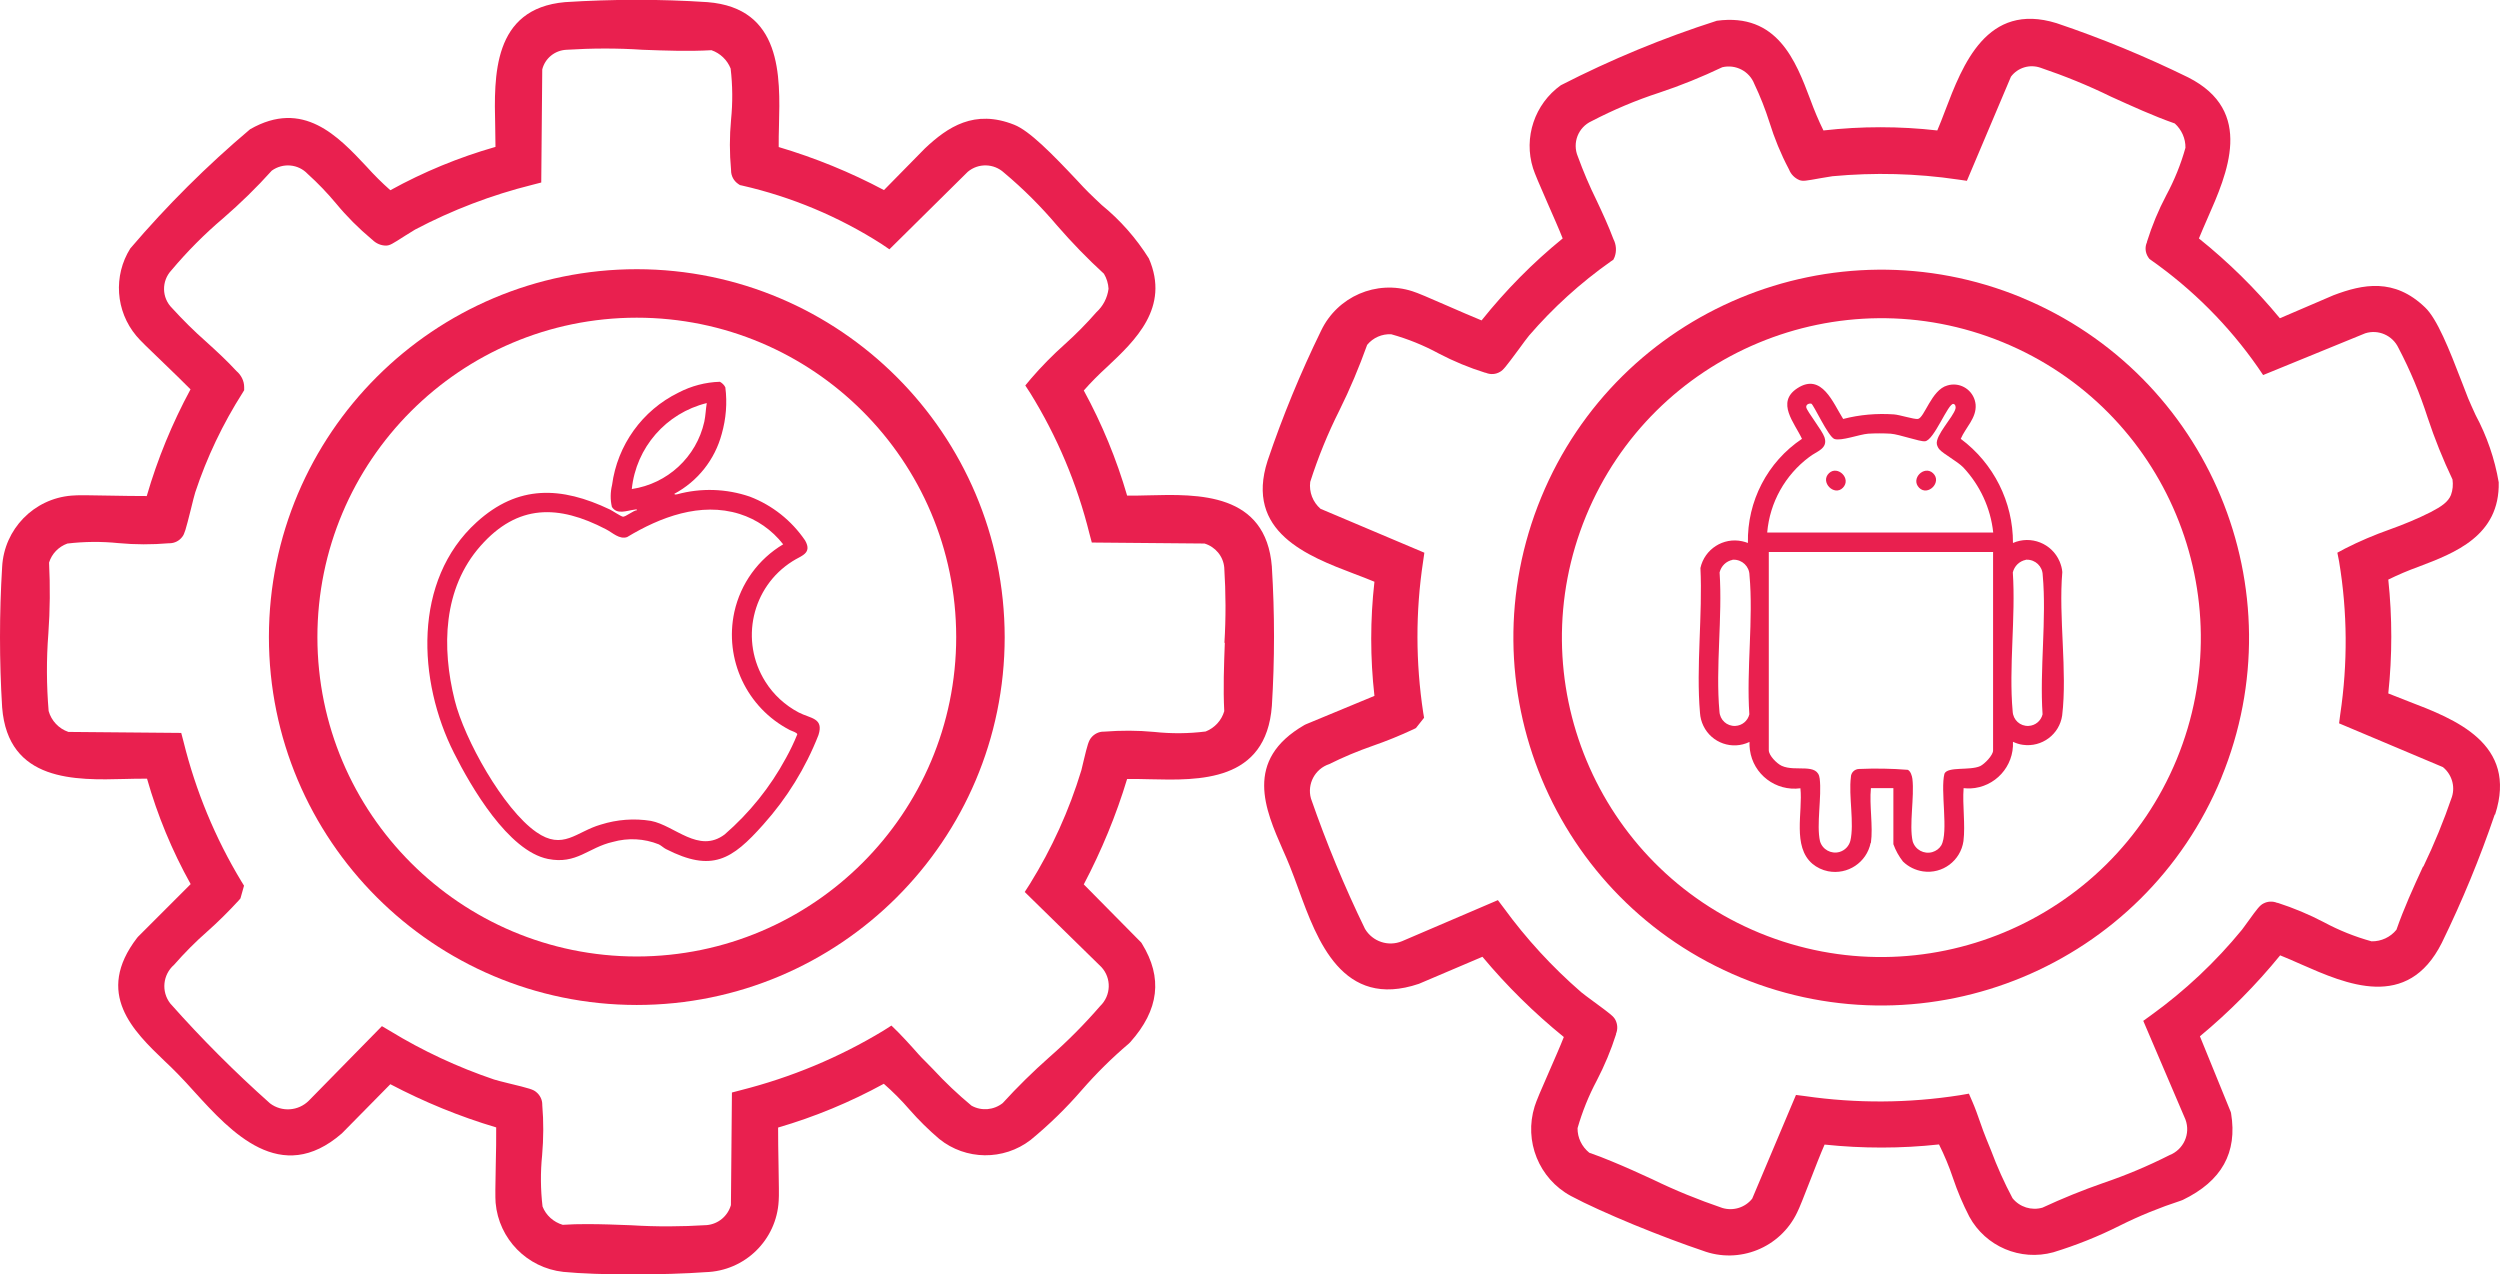 <svg xmlns="http://www.w3.org/2000/svg" xmlns:xlink="http://www.w3.org/1999/xlink" id="Capa_2" data-name="Capa 2" viewBox="0 0 174.78 89.08"><defs><style>      .cls-1 {        fill: none;      }      .cls-2 {        fill: #e9204f;      }      .cls-3 {        clip-path: url(#clippath);      }    </style><clipPath id="clippath"><rect class="cls-1" width="174.78" height="89.08"></rect></clipPath></defs><g id="Capa_1-2" data-name="Capa 1"><g id="Grupo_714" data-name="Grupo 714"><g class="cls-3"><g id="Grupo_713" data-name="Grupo 713"><path id="Trazado_1329" data-name="Trazado 1329" class="cls-2" d="M44.53,18.82c-14.2,0-25.72,11.51-25.73,25.71,0,14.2,11.51,25.72,25.71,25.73,14.2,0,25.72-11.51,25.73-25.71h0c-.02-14.21-11.52-25.71-25.71-25.73M44.53,66.87c-12.33,0-22.33-9.99-22.34-22.32,0-12.33,9.99-22.33,22.32-22.34,12.33,0,22.33,9.99,22.34,22.32h0c0,12.33-10,22.32-22.32,22.34"></path><path id="Trazado_1330" data-name="Trazado 1330" class="cls-2" d="M88.92,39.63c-.41-5.21-5.16-5.09-8.62-5-.53.01-1.03.03-1.5.02-.74-2.55-1.76-5.02-3.03-7.35.51-.58,1.05-1.12,1.62-1.64,1.97-1.85,4.42-4.16,2.93-7.59-.89-1.42-2-2.68-3.3-3.74-.37-.35-.69-.65-.93-.89-.21-.21-.48-.49-.78-.82-1.78-1.89-3.34-3.48-4.41-3.9-2.77-1.1-4.64.15-6.24,1.66l-2.86,2.91c-2.35-1.25-4.81-2.25-7.36-3.01,0-.47,0-.98.02-1.5.09-3.47.21-8.22-5-8.63-3.32-.22-6.64-.21-9.96,0-5.08.45-4.96,5.19-4.88,8.65.01.51.02,1,.02,1.47-2.56.73-5.03,1.75-7.35,3.03-.59-.52-1.15-1.08-1.67-1.66-1.98-2.11-4.43-4.73-8.14-2.6-3.01,2.54-5.81,5.33-8.37,8.33-1.2,1.91-1.03,4.38.42,6.11.23.29.87.9,1.9,1.89.6.58,1.44,1.39,1.89,1.85-1.28,2.37-2.31,4.87-3.06,7.46-.65,0-1.79-.01-2.62-.03-1.39-.03-2.26-.04-2.64,0-2.63.21-4.71,2.34-4.85,4.98-.2,3.27-.2,6.56,0,9.83.41,5.22,5.14,5.09,8.59,5,.53-.01,1.05-.03,1.54-.02.73,2.57,1.75,5.04,3.05,7.37l-3.67,3.67-.07.08c-3,3.9-.27,6.52,1.93,8.63.31.29.62.59.91.89.38.39.77.81,1.18,1.27,2.54,2.79,6.02,6.6,10.29,2.89l3.39-3.44c2.36,1.24,4.84,2.26,7.4,3.02.01.64-.01,1.8-.03,2.64-.03,1.39-.04,2.26-.01,2.63.22,2.53,2.2,4.55,4.73,4.83,1.21.12,3,.18,4.83.18s3.77-.06,5.12-.16c2.74-.08,4.96-2.24,5.11-4.98.03-.35.01-1.18-.01-2.5-.01-.83-.04-1.99-.03-2.63,2.57-.75,5.05-1.78,7.39-3.06.64.56,1.24,1.16,1.8,1.81.64.73,1.34,1.42,2.08,2.05,1.85,1.49,4.49,1.52,6.38.07,1.29-1.06,2.49-2.23,3.58-3.49,1.01-1.16,2.11-2.25,3.29-3.25l.1-.1c2.02-2.26,2.28-4.51.82-6.88l-.05-.08-4.02-4.07c1.24-2.36,2.26-4.82,3.03-7.37.51,0,1.04,0,1.6.02,3.43.08,8.12.21,8.52-5.13.2-3.23.2-6.47,0-9.7M85.63,44.92c-.06,1.59-.12,3.24-.04,4.8-.19.65-.67,1.17-1.3,1.42-1.19.15-2.4.16-3.6.03-1.16-.11-2.33-.11-3.49-.02h-.05c-.33,0-.65.16-.86.42-.18.22-.26.48-.53,1.61-.06.26-.13.56-.16.67-.85,2.8-2.06,5.47-3.6,7.95l-.36.56,5.36,5.25c.72.78.68,1.99-.09,2.73-1.1,1.27-2.28,2.46-3.55,3.57-1.14,1.01-2.23,2.08-3.26,3.21-.62.49-1.48.57-2.18.18-.95-.79-1.84-1.63-2.68-2.54-.23-.23-.43-.44-.57-.58-.29-.28-.57-.6-.87-.94-.33-.36-.67-.74-1.01-1.08l-.47-.46-.55.35c-3.1,1.88-6.47,3.28-9.99,4.17l-.61.16-.07,7.87c-.22.77-.89,1.33-1.69,1.4-1.76.11-3.52.12-5.28.01-1.02-.04-2.06-.08-3.09-.08-.57,0-1.14.01-1.7.05-.64-.19-1.17-.66-1.41-1.28-.14-1.19-.15-2.39-.03-3.58.1-1.17.11-2.35.01-3.52v-.04c0-.33-.16-.65-.42-.86-.21-.18-.43-.25-1.96-.62-.4-.1-.85-.21-.99-.26-2.54-.86-4.99-2-7.28-3.4l-.56-.33-5.11,5.21c-.73.73-1.89.81-2.71.19-2.46-2.19-4.79-4.52-6.98-6.99-.64-.83-.52-2.01.27-2.7.72-.82,1.49-1.6,2.31-2.32.78-.69,1.51-1.42,2.21-2.18l.12-.14.25-.89-.19-.31c-1.83-3.03-3.19-6.32-4.04-9.76l-.16-.61-7.89-.07c-.67-.23-1.19-.78-1.38-1.46-.15-1.8-.16-3.61-.02-5.41.12-1.65.13-3.31.05-4.97.19-.62.67-1.11,1.28-1.33,1.19-.14,2.38-.15,3.57-.03,1.17.11,2.35.11,3.53.01h.04c.35,0,.69-.17.9-.46.15-.2.22-.42.6-1.94.11-.47.25-1,.3-1.16.81-2.45,1.93-4.79,3.31-6.96l.11-.18v-.22c0-.43-.21-.84-.54-1.12-.66-.72-1.41-1.41-2.14-2.07-.83-.73-1.61-1.51-2.36-2.33-.73-.72-.75-1.89-.05-2.64,1.1-1.31,2.31-2.53,3.62-3.64,1.2-1.04,2.34-2.15,3.4-3.33.78-.56,1.85-.47,2.51.23.71.64,1.37,1.33,1.98,2.06.75.91,1.59,1.75,2.5,2.51l.05.04c.25.25.59.4.95.4.27-.01.4-.09,1.35-.7.25-.16.59-.37.68-.42,2.6-1.37,5.35-2.42,8.2-3.13l.62-.16.07-7.91c.2-.78.88-1.33,1.69-1.37,1.77-.11,3.55-.12,5.32,0,1.6.06,3.25.12,4.82.03.61.21,1.1.68,1.34,1.28.14,1.19.15,2.38.03,3.57-.11,1.17-.11,2.35,0,3.53v.03c0,.38.19.73.5.94l.12.08.14.03c3.46.79,6.76,2.17,9.75,4.08l.56.38,5.48-5.42c.74-.62,1.82-.59,2.53.06,1.35,1.13,2.6,2.38,3.74,3.73,1.02,1.17,2.1,2.29,3.25,3.34.19.32.3.68.32,1.05-.08.63-.38,1.21-.85,1.64-.69.79-1.42,1.53-2.2,2.23-.84.75-1.64,1.56-2.38,2.42l-.39.47.34.52c1.89,3.05,3.29,6.38,4.15,9.86l.16.6,7.88.07c.76.23,1.31.89,1.38,1.68.11,1.76.12,3.52.01,5.28"></path><path id="Trazado_1331" data-name="Trazado 1331" class="cls-2" d="M141.33,20.8c-13.13-5.41-28.17.84-33.58,13.97-5.41,13.13.84,28.17,13.97,33.58,13.13,5.41,28.17-.84,33.58-13.97,0,0,0,0,0-.01,5.39-13.13-.86-28.15-13.98-33.57M123.03,65.23c-11.4-4.69-16.84-17.74-12.15-29.15,4.69-11.4,17.74-16.84,29.15-12.15,11.4,4.69,16.84,17.74,12.15,29.15,0,0,0,0,0,0-4.7,11.39-17.74,16.83-29.15,12.15"></path><path id="Trazado_1332" data-name="Trazado 1332" class="cls-2" d="M174.44,56.94c1.61-4.97-2.83-6.67-6.07-7.91-.49-.19-.96-.37-1.4-.55.28-2.64.28-5.31,0-7.96.69-.34,1.4-.64,2.12-.9,2.53-.96,5.68-2.16,5.6-5.9-.28-1.65-.83-3.24-1.62-4.71-.21-.46-.39-.86-.52-1.17-.11-.27-.25-.64-.41-1.06-.93-2.42-1.76-4.49-2.6-5.29-2.15-2.07-4.34-1.63-6.4-.85l-3.75,1.61c-1.69-2.05-3.59-3.92-5.66-5.58.18-.44.38-.9.59-1.38,1.4-3.17,3.32-7.52-1.34-9.88-2.98-1.46-6.05-2.73-9.2-3.79-4.88-1.51-6.57,2.91-7.8,6.14-.18.48-.36.94-.54,1.36-2.64-.3-5.31-.3-7.96,0-.35-.71-.65-1.43-.92-2.17-1.02-2.7-2.3-6.06-6.53-5.5-3.75,1.2-7.4,2.71-10.91,4.51-1.83,1.31-2.62,3.66-1.94,5.81.11.35.46,1.17,1.03,2.47.34.77.81,1.84,1.04,2.43-2.09,1.7-3.99,3.63-5.67,5.73-.6-.24-1.65-.7-2.41-1.03-1.28-.56-2.07-.9-2.43-1.01-2.52-.81-5.24.37-6.38,2.76-1.44,2.95-2.69,5.98-3.74,9.09-1.61,4.98,2.81,6.67,6.04,7.9.5.19.98.37,1.43.56-.3,2.65-.3,5.33,0,7.98l-4.8,1.99-.1.05c-4.26,2.46-2.73,5.92-1.51,8.71.17.39.35.78.5,1.17.2.5.4,1.04.61,1.62,1.29,3.54,3.06,8.4,8.41,6.59l4.44-1.89c1.71,2.05,3.62,3.93,5.69,5.61-.23.6-.7,1.66-1.03,2.42-.56,1.27-.9,2.07-1.01,2.43-.76,2.43.3,5.05,2.53,6.26,1.08.58,2.71,1.31,4.4,2.01,1.73.71,3.51,1.38,4.8,1.81,2.56.97,5.44-.19,6.62-2.66.16-.31.46-1.08.94-2.31.3-.78.72-1.85.98-2.44,2.66.28,5.34.28,8-.01.38.76.71,1.55.98,2.36.31.92.69,1.82,1.14,2.69,1.14,2.09,3.57,3.12,5.87,2.49,1.6-.49,3.15-1.11,4.64-1.86,1.38-.69,2.81-1.27,4.28-1.75l.13-.05c2.73-1.32,3.83-3.31,3.38-6.05l-.02-.09-2.16-5.3c2.05-1.7,3.93-3.6,5.61-5.66.47.19.96.4,1.47.63,3.14,1.38,7.43,3.28,9.83-1.5,1.42-2.91,2.66-5.91,3.7-8.97M169.4,60.58c-.67,1.45-1.35,2.95-1.86,4.42-.42.52-1.06.82-1.74.81-1.16-.32-2.28-.77-3.34-1.34-1.03-.54-2.11-.99-3.22-1.35h-.04c-.31-.13-.66-.11-.95.04-.26.13-.43.35-1.1,1.28-.16.22-.34.47-.41.56-1.85,2.26-3.99,4.27-6.36,5.98l-.54.39,2.95,6.9c.37,1-.13,2.1-1.12,2.49-1.5.76-3.05,1.41-4.64,1.95-1.44.5-2.86,1.08-4.24,1.72-.77.22-1.59-.04-2.09-.66-.58-1.09-1.08-2.21-1.51-3.36-.12-.31-.23-.57-.31-.76-.15-.37-.3-.77-.45-1.21-.16-.46-.33-.94-.52-1.38l-.26-.6-.64.11c-3.58.56-7.23.58-10.82.06l-.63-.08-3.06,7.25c-.5.63-1.33.88-2.09.65-1.67-.57-3.3-1.23-4.88-2-.93-.43-1.88-.86-2.83-1.25-.53-.22-1.06-.43-1.59-.61-.52-.42-.83-1.05-.82-1.72.33-1.15.78-2.27,1.34-3.32.54-1.04,1-2.13,1.35-3.24v-.04c.13-.31.11-.66-.04-.96-.13-.25-.3-.39-1.57-1.32-.33-.24-.7-.52-.82-.62-2.03-1.76-3.85-3.74-5.43-5.91l-.4-.53-6.7,2.87c-.96.4-2.06.03-2.59-.86-1.44-2.96-2.7-6.01-3.78-9.12-.28-1.01.28-2.07,1.28-2.4.98-.49,1.99-.91,3.02-1.27.98-.34,1.94-.73,2.88-1.17l.16-.08.57-.72-.06-.36c-.53-3.5-.54-7.05-.01-10.55l.09-.63-7.26-3.07c-.54-.47-.81-1.17-.72-1.88.55-1.72,1.23-3.39,2.04-5,.74-1.49,1.38-3.02,1.94-4.58.41-.5,1.04-.78,1.69-.74,1.15.32,2.26.77,3.31,1.34,1.05.55,2.14,1,3.26,1.35h.03c.33.14.7.12,1.01-.07.22-.13.36-.3,1.3-1.57.28-.39.61-.83.72-.96,1.68-1.95,3.6-3.69,5.71-5.18l.18-.12.09-.19c.15-.41.12-.86-.08-1.25-.34-.91-.77-1.84-1.19-2.73-.49-.99-.92-2.01-1.3-3.05-.4-.95.02-2.04.96-2.47,1.52-.79,3.1-1.46,4.73-1.99,1.51-.5,2.98-1.1,4.41-1.78.93-.22,1.89.27,2.24,1.17.41.86.76,1.75,1.05,2.66.35,1.13.8,2.23,1.35,3.27l.03.06c.13.33.39.59.72.73.26.09.4.06,1.52-.14.29-.05.69-.12.79-.13,2.92-.27,5.87-.2,8.77.23l.63.09,3.08-7.28c.48-.64,1.32-.89,2.08-.62,1.68.57,3.33,1.24,4.92,2.02,1.46.66,2.96,1.35,4.45,1.87.48.43.76,1.05.75,1.7-.32,1.15-.77,2.26-1.34,3.32-.55,1.04-1,2.13-1.35,3.25v.03c-.16.35-.12.74.09,1.06l.08.11.11.08c2.9,2.04,5.43,4.57,7.46,7.48l.38.56,7.14-2.92c.92-.29,1.91.15,2.32,1.02.82,1.56,1.5,3.19,2.04,4.87.49,1.48,1.07,2.92,1.74,4.33.05.37.02.74-.11,1.09-.2.48-.64.79-1.41,1.19-.93.47-1.9.87-2.88,1.22-1.07.38-2.11.82-3.11,1.33l-.54.29.12.61c.59,3.54.61,7.15.08,10.7l-.08.62,7.26,3.06c.61.5.87,1.32.63,2.08-.57,1.67-1.24,3.3-2,4.88"></path><path id="Trazado_1333" data-name="Trazado 1333" class="cls-2" d="M47.15,34.51c-.01.09.12.06.18.05,1.68-.46,3.45-.4,5.09.16,1.57.6,2.92,1.67,3.87,3.07.52.92-.3,1.06-.89,1.45-2.85,1.8-3.69,5.57-1.89,8.42.57.91,1.38,1.65,2.33,2.15.82.43,1.77.37,1.38,1.58-.9,2.3-2.21,4.42-3.86,6.26-2.19,2.46-3.58,3.35-6.8,1.71-.16-.08-.32-.24-.5-.33-1.02-.41-2.15-.47-3.22-.17-1.72.39-2.52,1.59-4.53,1.19-2.78-.56-5.38-5.04-6.57-7.41-2.54-5.03-2.9-12.06,1.58-16.13,2.9-2.64,5.92-2.51,9.32-.89.2.1.75.47.9.5.18.04.74-.44.99-.45.01-.09-.12-.05-.17-.04-.53.06-1.21.38-1.58-.19-.12-.5-.11-1.03.01-1.53.37-2.79,2.11-5.22,4.64-6.46.9-.47,1.89-.73,2.9-.76.16.09.3.22.38.39.14,1.09.05,2.19-.25,3.25-.48,1.8-1.68,3.32-3.33,4.2M49.41,28.18c-2.84.7-4.94,3.1-5.24,6.01,2.5-.37,4.52-2.24,5.07-4.71.09-.43.1-.86.17-1.29M54.75,38.05c-.78-1-1.84-1.74-3.05-2.12-2.73-.85-5.54.22-7.86,1.62-.54.18-1.01-.31-1.48-.55-3.32-1.73-6.17-1.77-8.76,1.16-2.64,2.98-2.73,7.11-1.81,10.8.67,2.71,3.39,7.6,5.7,9.21,1.87,1.31,2.8-.03,4.51-.52,1.14-.36,2.34-.45,3.51-.26,1.67.32,3.33,2.31,5.15.95,1.74-1.51,3.19-3.31,4.28-5.33.3-.54.57-1.1.8-1.67,0-.12-.4-.24-.52-.3-3.01-1.56-4.6-4.94-3.88-8.26.44-1.98,1.67-3.69,3.42-4.73"></path><path id="Trazado_1334" data-name="Trazado 1334" class="cls-2" d="M130.78,58.93c-.28,1.37-1.61,2.25-2.98,1.98-.4-.08-.78-.26-1.09-.52-1.42-1.21-.66-3.63-.84-5.28-1.72.23-3.3-.97-3.53-2.68-.03-.18-.03-.37-.03-.56-1.2.58-2.64.08-3.22-1.12-.14-.29-.22-.6-.24-.91-.28-3.22.19-6.86.03-10.13.29-1.32,1.6-2.16,2.92-1.87.14.03.27.07.4.12-.06-2.91,1.36-5.66,3.78-7.28-.52-1.12-1.84-2.55-.32-3.54,1.71-1.11,2.5,1.05,3.2,2.15,1.15-.3,2.35-.4,3.54-.32.42.03,1.39.35,1.68.32.46-.06.95-2.04,2.06-2.34.81-.25,1.67.21,1.92,1.03.03.1.05.21.06.31.07.94-.7,1.59-1.04,2.39,2.3,1.71,3.66,4.42,3.65,7.28,1.26-.55,2.72.03,3.26,1.29.1.24.17.48.19.74-.27,3.17.36,6.94-.01,10.03-.19,1.32-1.42,2.24-2.75,2.05-.24-.03-.47-.11-.69-.21.08,1.72-1.25,3.18-2.97,3.26-.16,0-.32,0-.48-.02-.09,1.18.13,2.54-.01,3.7-.2,1.37-1.46,2.32-2.83,2.12-.53-.08-1.02-.32-1.4-.69-.29-.37-.51-.77-.67-1.21v-3.92h-1.57c-.12,1.18.16,2.67,0,3.82M123.56,37.23h15.79c-.18-1.7-.92-3.3-2.09-4.55-.42-.43-1.39-.94-1.67-1.26-.09-.1-.15-.23-.18-.36-.12-.62,1.14-1.89,1.3-2.48.04-.14-.01-.32-.14-.34-.37-.08-1.35,2.55-1.99,2.61-.36.04-1.77-.48-2.4-.53-.52-.03-1.05-.03-1.57,0-.63.05-1.88.53-2.36.37-.43-.14-1.47-2.44-1.62-2.47-.17-.03-.38.06-.35.26.05.28,1.11,1.61,1.27,2.08.28.82-.56.99-1.06,1.39-1.69,1.26-2.76,3.18-2.94,5.27M139.35,38.59h-15.69v13.86c0,.37.56.93.9,1.09.98.45,2.53-.25,2.66.9.15,1.26-.24,3.23.02,4.37.17.59.79.92,1.37.75.37-.11.65-.4.75-.77.29-1.21-.13-3.16.04-4.46,0-.31.26-.57.58-.57,1.13-.05,2.27-.03,3.4.06.2.1.29.42.32.63.15,1.26-.24,3.23.02,4.37.18.59.79.92,1.38.75.26-.08.48-.24.62-.47.52-.92-.08-3.85.22-5.01.23-.52,1.77-.2,2.5-.53.31-.15.9-.76.9-1.09v-13.86ZM121.13,39.14c-.45.09-.8.43-.91.88.21,3.13-.29,6.65-.01,9.72.03.59.52,1.04,1.11,1.01.47-.02.87-.35.98-.81-.21-3.13.29-6.65.01-9.73-.01-.61-.51-1.09-1.12-1.08-.02,0-.04,0-.06,0M141.63,39.14c-.45.09-.8.43-.91.88.21,3.13-.29,6.65-.01,9.72.03.59.52,1.04,1.11,1.01.47-.02.87-.35.98-.81-.21-3.13.29-6.65.01-9.73-.01-.61-.51-1.09-1.12-1.08-.02,0-.04,0-.06,0"></path><path id="Trazado_1335" data-name="Trazado 1335" class="cls-2" d="M127.87,33.08c.6-.57,1.59.38.97,1.02-.6.62-1.62-.4-.97-1.02"></path><path id="Trazado_1336" data-name="Trazado 1336" class="cls-2" d="M135.14,33.08c.66.62-.36,1.64-.97,1.02-.62-.64.36-1.59.97-1.02"></path></g></g></g></g></svg>